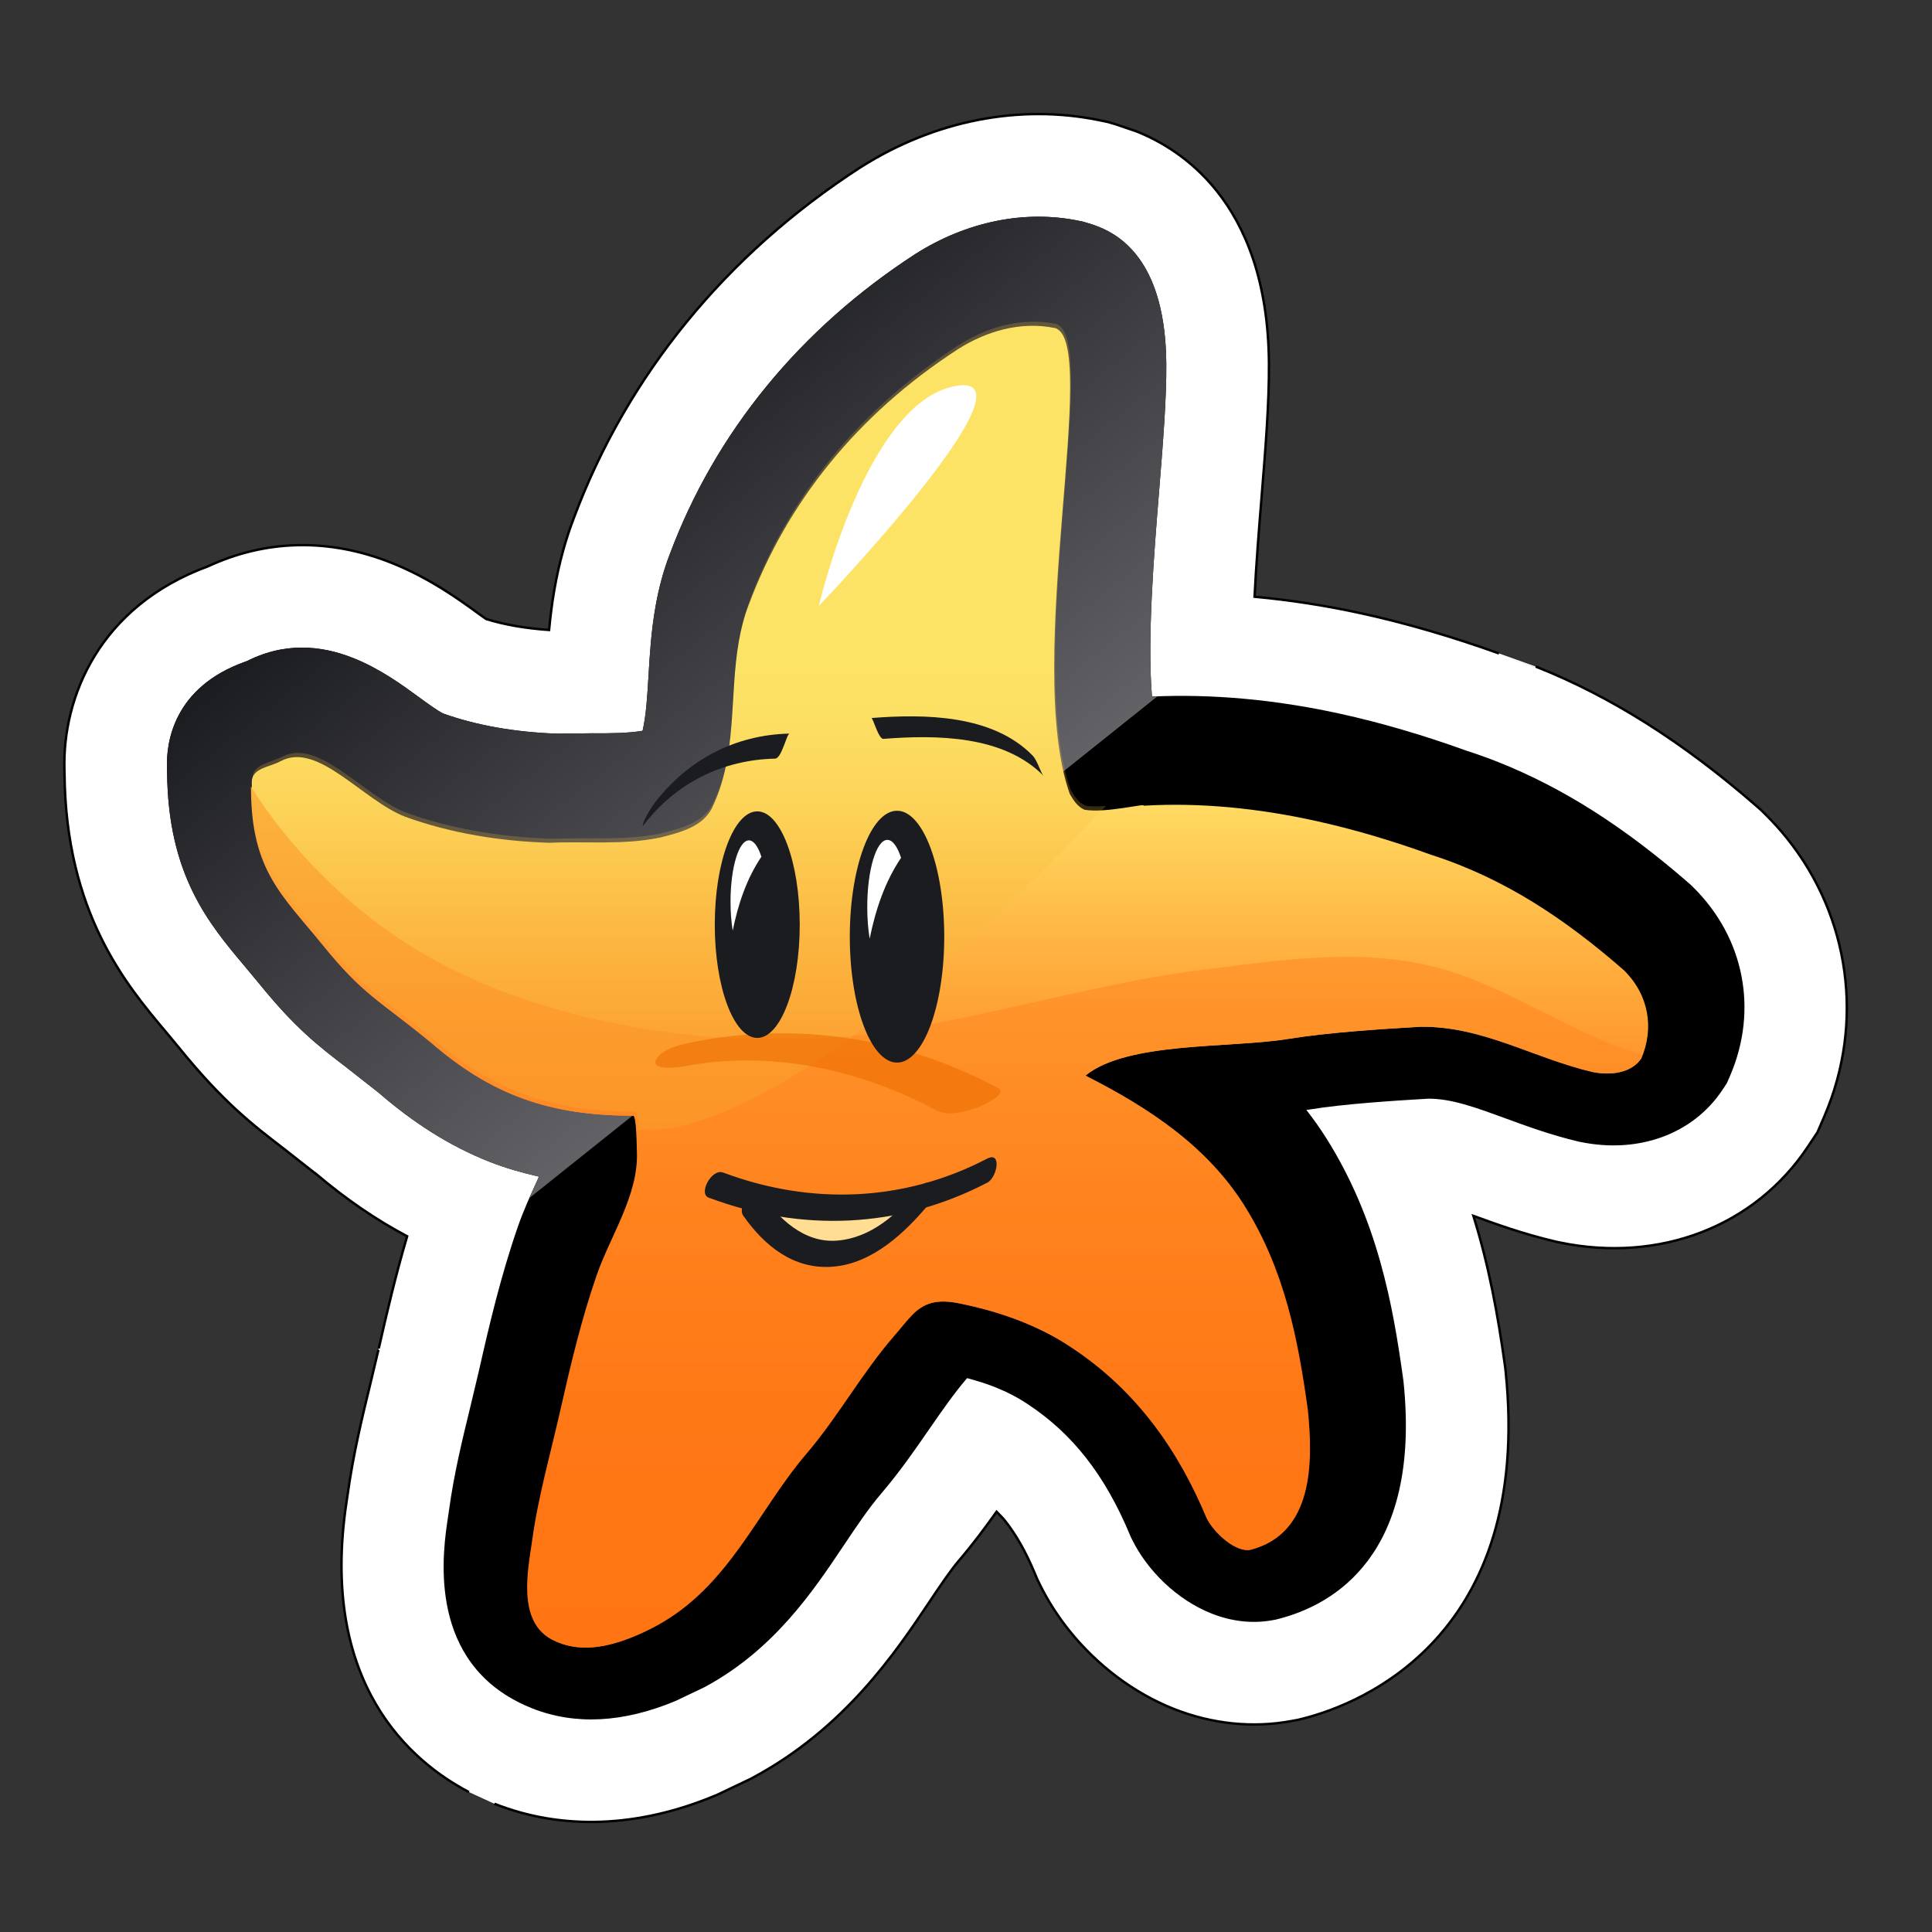 <?xml version="1.0" encoding="utf-8"?>
<!-- Generator: Adobe Illustrator 14.0.0, SVG Export Plug-In . SVG Version: 6.00 Build 43363)  -->
<!DOCTYPE svg PUBLIC "-//W3C//DTD SVG 1.1//EN" "http://www.w3.org/Graphics/SVG/1.1/DTD/svg11.dtd">
<svg version="1.1" xmlns="http://www.w3.org/2000/svg" xmlns:xlink="http://www.w3.org/1999/xlink" x="0px" y="0px" width="400px"
	 height="400px" viewBox="0 0 400 400" enable-background="new 0 0 400 400" xml:space="preserve">
<rect x="0" y="0" width="400" height="400" fill="#333333" stroke="none"/>
<g id="Layer_1" display="none">
	<path display="inline" fill="none" stroke="#000000" stroke-width="0.5" d="M175.847,37.986c-35.493,0-82.978,13.498-109.802,51.38
		h0.001c-3.374,4.765-6.345,9.841-8.829,15.09c-6.613,13.979-8.299,26.958-8.299,38.969c0,6.523,0.497,12.761,0.971,18.72
		c0,0,0.668,9.462,0.694,9.83c0.258,4.899,0.389,9.685,0.389,14.342c0,11.26-0.754,21.781-2.255,31.416
		c-0.751,4.832-1.707,9.531-2.839,13.969c-2.632,10.322-7.172,19.334-13.868,27.555c-0.756,0.818-3.281,2.98-4.654,4.154
		c-8.023,6.863-19.014,16.266-21.766,30.898c-0.603,3.209-0.869,6.191-0.869,8.961c0,13.352,6.185,21.629,10.375,25.703
		c6.332,6.154,17.849,12.629,36.77,8.514c18.658-4.055,38.292-16.781,42.528-19.965c6.987-5.256,13.072-11.148,18.836-17.078
		c2.588,9.879,6.555,20.066,12.912,30.082c5.677,8.947,20.524,24.27,40.157,24.926c12.177,0.408,23.353-5.076,30.662-15.047
		c4.692-6.4,7.073-14.34,7.073-23.604c0-7.865-1.697-15.66-3.309-22.33c6.193,2.732,11.863,5.627,13.941,7.186
		c1.021,1.152,3.1,3.658,4.859,5.783c4.487,5.424,10.58,12.789,17.036,19.701c9.945,10.65,30.637,32.809,54.936,24.656
		c7.832-2.627,21.322-10.422,23.682-33.102c0-0.002,0.18-3.494,0.18-3.494c0-6.449-1.679-13.057-4.906-21.754
		c13.563,13.896,34.859,33.793,61.066,26.008c10.22-3.035,18.238-9.896,22.578-19.326c8.65-18.791-0.74-39.863-6.953-53.809
		l-1.943-4.453l0.107,0.254c-6.136-14.859-19.111-24.176-28.339-29.893c-5.414-3.352-10.896-6.242-15.733-8.793
		c-0.013-0.006-8.092-4.397-8.092-4.397c-11.539-6.798-24.416-14.823-31.225-24.074c-3.996-5.428-5.43-10.529-4.791-17.053
		c0.271-2.757,0.841-5.198,1.563-8.289l0.248-1.074c2.395-10.328,4.387-22.724-2.331-39.26c0,0,0.039,0.196,0.042,0.213
		c-0.528-1.315-1.344-3.126-2.622-5.969l-0.103-0.226l-0.109-0.223c-5.967-12.052-14.589-23.025-25.626-32.616
		c-22.649-19.681-53.431-31.18-86.673-32.379l-0.253-0.007l-5.295-0.095H175.847z"/>
	<path display="inline" d="M77.155,97.233L77.155,97.233c-2.919,4.123-5.487,8.513-7.633,13.045
		c-8.652,18.286-7.336,34.807-6.063,50.785l0.718,10.144c0.936,17.701,0.26,34.059-2.007,48.621
		c-0.819,5.26-1.863,10.389-3.1,15.236c-3.142,12.314-8.562,23.068-16.568,32.875c-1.167,1.428-3.892,3.758-6.297,5.818
		C29,279.92,20.835,286.902,18.969,296.824c-2.224,11.828,1.827,18.703,5.617,22.387c5.731,5.572,13.937,7.246,24.388,4.975
		c14.928-3.244,32.519-13.996,37.238-17.545c8.302-6.242,15.551-13.855,22.564-21.217c4.549-4.775,8.99-9.402,13.506-13.484
		c1.606,17.301,4.853,34.748,15.354,51.291c4.596,7.244,16.145,18.182,29.12,18.615c7.723,0.26,14.551-3.109,19.226-9.488
		c3.292-4.49,4.439-9.891,4.439-15.557c0-7.295-1.902-15.029-3.573-21.828c-0.587-2.385-1.317-5.357-1.431-6.4
		c-0.334-3.045-0.459-5.541-0.459-7.58c0-2.992,0.271-4.977,0.547-6.232c9.99,1.781,34.306,12.732,38.684,17.121
		c1.114,1.186,3.421,3.975,5.864,6.924c4.338,5.246,10.282,12.43,16.46,19.045c12.808,13.717,26.598,25.758,40.655,21.043
		c5.778-1.939,12.98-7.264,14.474-21.605c0.069-0.68,0.104-1.371,0.104-2.086c0-7.879-4.251-18.254-11.883-36.156
		c-2.507-5.885-6.255-14.686-8.952-22.094c9.335,4.158,20.76,10.301,25.674,13.824c2.843,2.041,7.044,6.385,11.108,10.586
		c12.644,13.076,29.96,30.982,49.951,25.045c6.408-1.904,11.411-6.156,14.09-11.971c6.072-13.193-1.502-30.18-7.029-42.588
		l-1.979-4.531c-4.633-11.221-15.302-18.793-22.922-23.514c-5.018-3.105-10.281-5.881-14.928-8.33
		c-3.198-1.686-6.22-3.279-8.643-4.707c-12.7-7.48-26.945-16.412-35.276-27.732c-6-8.15-8.344-16.554-7.375-26.448
		c0.358-3.655,1.086-6.769,1.854-10.065l0.245-1.054c2.094-9.025,3.54-18.195-1.684-31.054c0-0.002-2.382-5.289-2.382-5.289
		c-5.162-10.429-12.684-19.978-22.354-28.38c-20.307-17.646-48.092-27.964-78.235-29.051c-0.002,0-5.181-0.092-5.181-0.092
		C143.757,51.6,100.979,63.587,77.155,97.233z"/>
	<linearGradient id="SVGID_1_" gradientUnits="userSpaceOnUse" x1="181.131" y1="192.479" x2="181.131" y2="51.6">
		<stop  offset="0" style="stop-color:#6A696E"/>
		<stop  offset="1" style="stop-color:#1B1C20"/>
	</linearGradient>
	<path display="inline" fill="url(#SVGID_1_)" d="M64.177,171.207c0.387,7.337,0.482,14.428,0.318,21.272h235.233
		c-3.311-2.957-6.304-6.093-8.771-9.445c-6-8.15-8.344-16.554-7.375-26.448c0.358-3.655,1.086-6.769,1.854-10.065l0.245-1.054
		c2.094-9.025,3.54-18.195-1.684-31.054c0-0.002-2.382-5.289-2.382-5.289c-5.162-10.429-12.684-19.978-22.354-28.38
		c-20.307-17.646-48.092-27.964-78.235-29.051c-0.002,0-5.181-0.092-5.181-0.092c-32.089,0-74.868,11.987-98.691,45.633
		c-2.919,4.123-5.487,8.513-7.633,13.045c-8.652,18.286-7.336,34.807-6.063,50.785L64.177,171.207z"/>
	<radialGradient id="SVGID_2_" cx="200.359" cy="196.73" r="151.546" gradientUnits="userSpaceOnUse">
		<stop  offset="0.449" style="stop-color:#FFA100"/>
		<stop  offset="0.783" style="stop-color:#FF7A00"/>
		<stop  offset="1" style="stop-color:#FF6600"/>
	</radialGradient>
	<path display="inline" fill="url(#SVGID_2_)" d="M133.374,247.832c1.728,23.496,1.728,47.266,14.954,68.104
		c4.43,6.982,18.54,18.379,25.873,8.375c5.184-7.074-2.213-27.155-3.12-34.254c-6.96-54.471,51.674-14.31,62.193-7.529
		c4.52,2.913,12.723,15.684,22.387,26.031c14.115,15.119,29.568,27.199,31.639,7.32c1.334-12.82-36.213-76.135-20.111-76.871
		c10.111-0.463,38.955,15.273,46.529,20.705c12.922,9.271,32.071,38.748,49.249,33.645c14.723-4.375,0.916-29.848-3.627-40.848
		c-2.766-6.695-9.688-12.291-17.508-17.135c-7.995-4.953-16.931-9.119-23.312-12.881c-14.094-8.305-29.496-18.031-39.328-31.391
		c-7.168-9.736-11.375-21.399-9.961-35.844c0.49-5.001,1.508-9.074,2.387-12.865c1.664-7.181,2.83-13.347-1.035-22.86
		c-0.602-1.482-1.26-2.939-1.967-4.369c-4.582-9.258-11.297-17.381-19.084-24.147c-19.117-16.61-44.684-24.815-69.797-25.721
		c-1.565-0.057-3.13-0.085-4.69-0.085c-32.257,0-68.396,12.792-87.582,39.888c-2.433,3.435-4.592,7.102-6.438,11.001
		c-8.708,18.403-5.082,34.962-4.056,54.388c0.896,16.966,0.492,34.46-2.151,51.433c-0.867,5.572-1.977,11.088-3.36,16.51
		c-3.635,14.244-9.868,26.67-19.215,38.119c-5.476,6.707-19.182,14.732-20.697,22.791c-2.176,11.568,4.665,13.514,13.735,11.541
		c11.978-2.604,27.844-12.033,31.947-15.119C96.379,281.357,111.005,256.951,133.374,247.832z"/>
	<path display="inline" opacity="0.23" fill="#FFFFFF" d="M77.574,170.49c0.389,7.369,0.5,14.521,0.357,21.445l2.269-0.657
		c0,0,183.696,72.038,206.509,7.204c0.207-0.595-14.504-19.795-13.953-20.088c-2.768-7.227-3.727-14.886-2.918-23.135
		c0.445-4.549,1.309-8.252,2.145-11.833l0.24-1.032c1.758-7.572,2.711-13.645-1.033-22.86l-1.969-4.37
		c-4.359-8.808-10.779-16.932-19.082-24.146c-17.967-15.61-42.756-24.747-69.799-25.722l-4.69-0.084
		c-28.686,0-66.758,10.479-87.582,39.888c-2.464,3.48-4.63,7.181-6.438,11.002c-7.098,15.001-5.981,29.029-4.798,43.88
		L77.574,170.49z"/>
	<g display="inline">
		<path fill="#FFFFFF" d="M164.648,194.771c8.015,6.204,14.344,5.221,19.601,2.377"/>
		<g>
			<path d="M163.898,196.07c6.42,4.735,13.171,6.039,20.372,2.315c1.016-0.525,1.543-3.293-0.042-2.474
				c-6.717,3.473-12.922,1.917-18.83-2.439C164.438,192.765,162.882,195.321,163.898,196.07L163.898,196.07z"/>
		</g>
	</g>
	<g display="inline">
		<g>
			<path d="M150.74,189.153c14.124,6.051,29.313,7.868,44.136,3.299c1.773-0.546,3.244-5.235,0.848-4.496
				c-14.297,4.407-28.854,2.706-42.483-3.133C151.304,183.994,148.918,188.373,150.74,189.153L150.74,189.153z"/>
		</g>
	</g>
	<g display="inline">
		<g>
			<path d="M113.511,116.725c10.412-10.505,28.84-28.264,45.441-21.912c0.579,0.222,2.605-4.273,2.492-4.316
				c-16.644-6.368-35.272,11.533-45.646,22C114.772,113.533,114.131,116.1,113.511,116.725L113.511,116.725z"/>
		</g>
	</g>
	<g display="inline">
		<path fill="none" d="M215.024,116.839c-6.585-7.204-14.633-10.805-21.949-10.805"/>
		<path d="M215.772,118.277c-4.691-4.972-11.778-9.464-20.593-9.652c-1.94-0.041-3.344-5.164-4.207-5.182
			c10.473,0.223,17.883,6.212,23.307,11.959c1.047,1.114,2.089,2.338,2.747,3.6C217.595,120.094,215.914,118.43,215.772,118.277
			L215.772,118.277z"/>
	</g>
	
		<ellipse transform="matrix(0.945 0.326 -0.326 0.945 51.214 -39.266)" display="inline" cx="142.726" cy="133.122" rx="7.943" ry="17.169"/>
	<path display="inline" fill="#FFFFFF" d="M142.335,128.864c1.62-2.308,2.874-4.906,4.188-7.467c-0.243-0.242-0.51-0.43-0.816-0.509
		c-1.519-0.389-3.197,1.569-3.749,4.375c-0.29,1.471-0.205,2.875,0.154,3.941C142.186,129.092,142.259,128.976,142.335,128.864z"/>
	<path display="inline" d="M210.714,131.27c2.268,8.72,0.951,16.636-2.938,17.674c-3.887,1.04-8.877-5.188-11.146-13.91
		c-2.266-8.72-0.951-16.638,2.934-17.675C203.455,116.32,208.446,122.547,210.714,131.27z"/>
	<path display="inline" fill="#FFFFFF" d="M200.376,121.396c0,0.002,0.002,0.004,0.002,0.007c0.062,0.136,0.134,0.264,0.192,0.404
		c1.906,0.877,3.32,2.505,4.063,4.454c0.089,0.015,0.18,0.018,0.269,0.038c0.281-0.049,0.565-0.068,0.851-0.072
		c-0.027-0.964-0.277-2.035-0.764-3.055c-1.137-2.386-3.117-3.579-4.42-2.659c-0.127,0.089-0.234,0.209-0.341,0.331
		c0.019,0.081,0.03,0.164,0.05,0.244C200.307,121.18,200.334,121.26,200.376,121.396z"/>
	<path display="inline" opacity="0.78" fill="#FFFFFF" d="M211.285,86.395c2.589-4.508,13.54-1.478,17.373,0.433
		c4.407,2.198,29.863,17.796,19.262,24.601c-3.518,2.258-10.619-2.513-13.758-4.023c-5.996-2.885-22.924-10.715-23.415-18.25
		C210.673,88.021,210.874,87.112,211.285,86.395z"/>
</g>
<g id="Layer_2" display="none">
	<path display="inline" fill="none" stroke="#231F20" stroke-width="0.5" d="M67.09,92.138c-3.336,4.71-6.273,9.73-8.731,14.922
		c-6.542,13.827-8.208,26.663-8.208,38.544c0,6.451,0.492,12.62,0.961,18.514c0,0,0.66,9.355,0.686,9.721
		c0.256,4.845,0.384,9.578,0.384,14.185c0,11.137-0.745,21.543-2.229,31.07c-0.744,4.781-1.689,9.429-2.808,13.814
		c-2.604,10.209-7.094,19.124-13.716,27.253c-0.749,0.809-3.246,2.947-4.604,4.111c-7.936,6.786-18.804,16.083-21.525,30.556
		c-0.597,3.175-0.86,6.125-0.86,8.861c0,13.206,6.116,21.393,10.263,25.423c6.26,6.087,17.653,12.489,36.365,8.422
		c18.462-4.015,37.875-16.599,42.063-19.751c6.909-5.194,12.927-11.02,18.627-16.886c2.561,9.771,6.483,19.846,12.77,29.751
		c5.615,8.851,20.301,24.002,39.718,24.65c12.041,0.406,23.094-5.019,30.323-14.88c4.642-6.331,6.994-14.187,6.994-23.345
		c0-7.78-1.678-15.49-3.271-22.086c6.124,2.704,11.731,5.565,13.786,7.106c1.008,1.139,3.053,3.602,4.783,5.693
		c4.459,5.39,10.482,12.67,16.871,19.512c9.836,10.533,30.303,32.45,54.334,24.388c3.268-1.096,6.268-2.703,8.975-4.712
		c0.043,0.015,0.221,0.071,0.221,0.071c0.002,0,1.041,0.295,1.041,0.295c2.143,0.589,4.301,1.027,6.461,1.464
		c2.891,1.422,6.02,2.34,9.201,2.657c17.162,1.709,29.586-2.122,37-11.331c3.744-3.859,6.271-8.584,7.213-13.848
		c0,0,0.531-2.969,0.918-5.136c2.729-0.24,5.441-0.655,8.113-1.449c10.107-3.001,18.037-9.789,22.332-19.115
		c2.469-5.366,3.453-10.921,3.453-16.44c0-13.593-5.961-26.968-10.332-36.778l-1.924-4.402c0.039,0.083,0.072,0.167,0.107,0.252
		c-1.469-3.557-3.498-6.993-5.951-10.306c1.941-10.836,17.297-96.618,17.297-96.618c0.271-1.516,0.406-3.056,0.406-4.601
		c0-2.254-0.383-4.502-0.951-6.718c-0.133-1.2-3.352-30.442-3.66-33.229c0.115-1.164,0.242-2.439,0.242-2.439l0.006-0.391
		c0.021-1.068,0.043-2.254,0.043-3.532c0-6.097-0.535-14.288-4.141-21.758c-3.02-8.677-10.223-15.281-19.25-17.386
		c-8.16-1.901-16.559,0.203-23.004,5.455c-2.678,1.655-5.016,3.461-7.02,5.551c-5.434,5.664-8.613,12.272-11.416,18.103
		c-0.609,1.267-1.996,4.152-2.539,5.013l0.709-0.918c0.23-0.298-0.051,0.049,0.205-0.229c-2.693,2.94-4.648,6.42-5.803,10.18
		c-1.807,2.83-10.143,15.888-10.143,15.888c0.012-0.016-1.42,2.509-1.42,2.509l-1.871,3.775c-1.137,2.299-1.936,4.723-2.385,7.22
		c-0.262,1.467-0.393,2.984-0.393,4.535c0,0.262,0.037,0.533,0.045,0.797c-0.092,0.518-1.586,8.852-2.328,13.003
		c0.061-1.054,0.131-2.102,0.131-3.2c0-6.477-1.15-13.746-4.535-22.076c0.057,0.135,0.074,0.281,0.127,0.417
		c-0.521-1.315-1.346-3.151-2.68-6.111c-0.066-0.148-0.137-0.297-0.209-0.443c-5.9-11.919-14.428-22.773-25.344-32.258
		c-22.402-19.465-52.846-30.838-85.721-32.023c-0.082-0.003-0.17-0.005-0.251-0.007l-5.118-0.092
		c-0.08-0.001-0.161-0.001-0.241-0.001C140.581,41.323,93.619,54.672,67.09,92.138z M389.852,93.115
		c-0.004,0.033-0.006,0.067-0.01,0.1C389.846,93.183,389.848,93.15,389.852,93.115z"/>
	<path display="inline" fill="#231F20" d="M372.357,252.834l-1.957-4.48c-1.844-4.468-4.66-8.34-7.855-11.689l18.395-102.746
		c0.416-2.323,0.16-4.659-0.604-6.825c-0.389-3.531-3-27.246-3.902-35.43c0.035-0.16,0.094-0.311,0.123-0.473
		c0.125-0.696,0.197-1.411,0.207-2.136l0.01-0.421c0.107-5.781,0.197-13.661-3.037-19.786c-1.301-4.685-5.061-8.371-9.906-9.5
		c-4.512-1.051-9.145,0.327-12.377,3.445c-1.719,1.012-3.375,2.205-4.873,3.767c-3.951,4.119-6.52,9.461-9.004,14.627
		c-1.166,2.425-2.926,6.09-3.826,7.119c-1.762,1.923-2.844,4.205-3.268,6.577c-0.002,0.003,0,0.007-0.002,0.009
		c-4.801,7.523-11.252,17.631-11.252,17.631c-0.26,0.407-0.5,0.828-0.715,1.26l-1.867,3.763c-0.576,1.165-0.969,2.38-1.189,3.61
		c-0.232,1.287-0.232,2.582-0.086,3.861c-0.461,2.554-6.32,35.287-13,72.603c-4.939-3.917-9.402-8.173-12.84-12.844
		c-5.934-8.06-8.252-16.371-7.295-26.157c0.354-3.615,1.074-6.694,1.834-9.954l0.244-1.042c2.068-8.927,3.498-17.996-1.666-30.713
		c0-0.002-2.355-5.231-2.355-5.231c-5.105-10.314-12.545-19.759-22.109-28.068C238.1,66.158,210.619,55.953,180.81,54.878
		c-0.002,0-5.125-0.091-5.125-0.091c-31.737,0-74.046,11.855-97.607,45.131c-2.888,4.078-5.427,8.419-7.549,12.902
		c-8.557,18.085-7.255,34.424-5.996,50.227l0.708,10.032c0.926,17.506,0.258,33.685-1.985,48.085
		c-0.811,5.204-1.842,10.275-3.066,15.072c-3.107,12.179-8.467,22.813-16.386,32.511c-1.154,1.413-3.849,3.719-6.228,5.754
		c-7.125,6.096-15.2,13.002-17.045,22.814c-2.2,11.698,1.807,18.498,5.556,22.142c5.668,5.511,13.783,7.167,24.121,4.92
		c14.764-3.211,32.161-13.842,36.829-17.353c8.211-6.174,15.381-13.703,22.316-20.982c4.5-4.724,8.891-9.3,13.357-13.338
		c1.589,17.111,4.8,34.366,15.186,50.729c4.545,7.163,15.967,17.98,28.799,18.409c7.639,0.258,14.391-3.074,19.015-9.384
		c3.256-4.44,4.39-9.781,4.39-15.385c0-7.216-1.881-14.863-3.533-21.587c-0.581-2.361-1.303-5.3-1.416-6.332
		c-0.33-3.011-0.454-5.48-0.454-7.495c0-2.96,0.268-4.922,0.542-6.165c9.881,1.76,33.927,12.594,38.257,16.933
		c1.104,1.173,3.385,3.931,5.801,6.849c4.291,5.188,10.168,12.291,16.279,18.834c12.668,13.567,26.307,25.477,40.211,20.813
		c3.236-1.089,6.924-3.252,9.781-7.501c0.096,0.042,1.035,0.448,1.035,0.448c0.01,0.005,1.203,0.489,1.203,0.489l0.902,0.345
		c0.02,0.007,0.785,0.281,0.785,0.281c0.094,0.034,0.908,0.315,0.908,0.315c0.016,0.005,0.943,0.309,0.943,0.309
		c-0.018-0.008,0.805,0.247,0.805,0.247c0.008,0.003,0.951,0.283,0.951,0.283c0.008,0.002,0.848,0.239,0.848,0.239
		c2.348,0.646,4.779,1.197,7.229,1.636c0,0,0.273,0.037,0.301,0.041c1.746,1.098,3.732,1.802,5.826,2.012
		c14.557,1.446,21.875-2.003,25.43-6.641c2.105-1.925,3.65-4.493,4.193-7.517l3.039-16.977c4.918,1.299,10.066,1.445,15.41-0.143
		c6.338-1.882,11.287-6.087,13.936-11.839C385.316,281.905,377.826,265.105,372.357,252.834z M370.648,64.686
		c-0.729-0.712-1.486-1.407-2.398-1.997C369.139,63.263,369.932,63.94,370.648,64.686z M351.621,95.28
		c-0.445-0.673-0.811-1.384-1.061-2.122C350.822,93.927,351.24,94.591,351.621,95.28z M290.627,263.212
		c-0.963,5.381-1.877,10.49-2.725,15.235c-2.457-5.768-5.828-13.76-8.307-20.563C283.129,259.457,286.965,261.319,290.627,263.212z"
		/>
	<path display="inline" fill="#231F20" d="M351.453,62.793c-1.719,1.012-3.375,2.205-4.873,3.767
		c-3.951,4.119-6.52,9.461-9.004,14.627c-1.166,2.425-2.926,6.09-3.826,7.119c-1.762,1.923-2.844,4.205-3.268,6.577
		c-0.002,0.003,0,0.007-0.002,0.009c-4.801,7.523-11.252,17.631-11.252,17.631c-0.26,0.407-0.5,0.828-0.715,1.26l-1.867,3.763
		c-0.576,1.165-0.969,2.38-1.189,3.61c-0.232,1.287-0.232,2.582-0.086,3.861c-1.1,6.131-33.314,186.075-33.314,186.075
		c-0.611,3.402,0.16,6.714,1.85,9.437c0.229,0.602,0.443,1.169,0.443,1.169c0.008,0.021,0.617,1.137,0.617,1.137
		c0.029,0.051,1.18,1.719,1.18,1.719l0.65,0.793c-0.004-0.005,1.012,1.032,1.209,1.235c0.209,0.195,0.496,0.467,0.496,0.467
		c0.033,0.025,1.635,1.299,1.639,1.301l0.619,0.428c-0.074-0.052,0.973,0.631,0.98,0.635c0.002,0,0.641,0.378,0.641,0.378
		c0.012,0.007,0.893,0.498,0.893,0.498c0.016,0.013,0.721,0.382,0.721,0.382c-0.014-0.008,0.859,0.417,0.859,0.417
		c0.041,0.021,0.699,0.329,0.699,0.329c0.045,0.019,1.049,0.455,1.049,0.455c0.01,0.005,1.203,0.489,1.203,0.489l0.902,0.345
		c0.02,0.007,0.785,0.281,0.785,0.281c0.094,0.034,0.908,0.315,0.908,0.315c0.016,0.005,0.943,0.309,0.943,0.309
		c-0.018-0.008,0.805,0.247,0.805,0.247c0.008,0.003,0.951,0.283,0.951,0.283c0.008,0.002,0.848,0.239,0.848,0.239
		c2.348,0.646,4.779,1.197,7.229,1.636c0,0,0.273,0.037,0.301,0.041c1.746,1.098,3.732,1.802,5.826,2.012
		c14.557,1.446,21.875-2.003,25.43-6.641c2.105-1.925,3.65-4.493,4.193-7.517l34.014-189.993c0.416-2.323,0.16-4.659-0.604-6.825
		c-0.389-3.531-3-27.246-3.902-35.43c0.035-0.16,0.094-0.311,0.123-0.473c0.125-0.696,0.197-1.411,0.207-2.136l0.01-0.421
		c0.107-5.781,0.197-13.661-3.037-19.786c-1.301-4.685-5.061-8.371-9.906-9.5C359.318,58.297,354.686,59.675,351.453,62.793z
		 M368.25,62.689c0.889,0.573,1.682,1.251,2.398,1.997C369.92,63.974,369.162,63.279,368.25,62.689z M350.561,93.158
		c0.262,0.769,0.68,1.433,1.061,2.122C351.176,94.607,350.811,93.896,350.561,93.158z M287.771,326.362"/>
	<path display="inline" fill="none" d="M360.836,132.155l6.369-1.297l-4.793-43.517c0.373,0.364,0.678,0.847,0.893,1.477
		c0.066-3.892,0.338-13.075-2.363-14.821l-0.168-1.537l-0.801,1.25c-0.309-0.002-0.646,0.062-1.018,0.221
		c-0.938,0.402-1.82,1.075-2.652,1.945c-4.838,5.043-8.166,16.777-12.715,21.622c1.023-1.092,2.125-2.18,3.264-3.226l-16.273,25.496
		l-1.869,3.762l1.529,1.266c-0.348-0.195-0.713-0.377-1.047-0.576l-33.883,189.244l1.764,0.315c-0.441,0.309-0.73,0.661-0.803,1.063
		c-0.027,0.148-0.02,0.301,0.008,0.456c0.006,0.05,0.027,0.101,0.041,0.151c0.029,0.107,0.068,0.214,0.121,0.324
		c0.027,0.059,0.063,0.116,0.096,0.177c0.064,0.104,0.139,0.211,0.221,0.315c0.047,0.061,0.092,0.121,0.143,0.179
		c0.105,0.12,0.227,0.241,0.357,0.361c0.051,0.044,0.09,0.091,0.145,0.137c0.184,0.163,0.391,0.327,0.617,0.49
		c0.078,0.056,0.168,0.11,0.252,0.169c0.158,0.109,0.326,0.22,0.504,0.332c0.117,0.069,0.242,0.143,0.365,0.212
		c0.164,0.099,0.334,0.193,0.512,0.289c0.139,0.074,0.281,0.147,0.43,0.225c0.182,0.093,0.373,0.183,0.568,0.275
		c0.154,0.075,0.309,0.148,0.471,0.223c0.232,0.105,0.477,0.209,0.723,0.313c0.277,0.118,0.564,0.232,0.857,0.348
		c0.225,0.088,0.447,0.174,0.682,0.263c0.219,0.078,0.445,0.16,0.67,0.238c0.209,0.075,0.418,0.146,0.631,0.218
		c0.242,0.082,0.482,0.16,0.73,0.239c0.215,0.067,0.434,0.135,0.654,0.202c0.258,0.079,0.51,0.155,0.773,0.229
		c0.225,0.067,0.459,0.13,0.689,0.193c1.869,0.515,3.887,0.98,6.018,1.361c1.832,0.327,3.609,0.573,5.299,0.74l-0.209,1.169
		c7.541,0.751,13.279-0.063,13.656-2.172c0.035-0.201,0.018-0.408-0.047-0.616c0.125-0.174,0.223-0.355,0.256-0.553l1.17,0.21
		l0.209-1.169l33.672-188.077l0.135-0.746C365.514,131.891,363.221,132.096,360.836,132.155z"/>
	
		<linearGradient id="SVGID_3_" gradientUnits="userSpaceOnUse" x1="253.684" y1="-8.782" x2="292.871" y2="-8.782" gradientTransform="matrix(0.984 0.176 -0.176 0.984 81.56 64.573)">
		<stop  offset="0" style="stop-color:#9E7A4F"/>
		<stop  offset="0.104" style="stop-color:#B49066"/>
		<stop  offset="0.269" style="stop-color:#D2AD85"/>
		<stop  offset="0.408" style="stop-color:#E4BF98"/>
		<stop  offset="0.506" style="stop-color:#EAC59F"/>
		<stop  offset="0.637" style="stop-color:#E6C19C"/>
		<stop  offset="0.77" style="stop-color:#DCB593"/>
		<stop  offset="0.903" style="stop-color:#CAA183"/>
		<stop  offset="1" style="stop-color:#B98D74"/>
	</linearGradient>
	<polyline display="inline" fill="url(#SVGID_3_)" points="328.709,123.529 330.578,119.767 360.773,72.46 367.205,130.858 
		343.42,135.701 328.709,123.529 	"/>
	<path display="inline" fill="#7C96A6" d="M367.688,131.547c-5.752,0.912-12.357,0.858-19.236-0.374
		c-7.379-1.321-13.996-3.802-19.26-6.954l-33.883,189.244l1.764,0.315c-0.441,0.309-0.73,0.661-0.803,1.063
		c-0.465,2.584,7.273,6.13,17.277,7.92c10.008,1.793,18.494,1.15,18.955-1.432c0.072-0.403-0.076-0.834-0.385-1.274l1.764,0.315
		L367.688,131.547z"/>
	<path display="inline" opacity="0.32" fill="#FFFFFF" d="M352.967,132.903c5.227,0.446,10.182,0.215,14.586-0.61l-33.881,189.246
		l-1.764-0.315c0.307,0.44,0.457,0.869,0.385,1.274c-0.377,2.109-6.115,2.923-13.656,2.172L352.967,132.903z"/>
	<path display="inline" opacity="0.32" d="M342.656,129.852c-5.053-1.395-9.625-3.332-13.465-5.632l-33.883,189.244l1.764,0.315
		c-0.441,0.309-0.73,0.661-0.803,1.063c-0.377,2.11,4.719,4.863,12.055,6.776L342.656,129.852z"/>
	<path display="inline" fill="#0068B3" d="M356.469,75.223c0.877-0.993,1.787-1.78,2.729-2.283
		c4.816-2.577,3.445,10.488,2.984,15.449c-1.537-6.434-12.361,2.294-19.785,10.833C347.191,93.704,351.377,80.974,356.469,75.223z"
		/>
	<path display="inline" d="M78.078,99.918L78.078,99.918c-2.888,4.078-5.427,8.419-7.549,12.902
		c-8.557,18.085-7.255,34.424-5.996,50.227l0.708,10.032c0.926,17.506,0.258,33.685-1.985,48.085
		c-0.811,5.204-1.842,10.275-3.066,15.072c-3.107,12.179-8.467,22.813-16.386,32.511c-1.154,1.413-3.849,3.719-6.228,5.754
		c-7.125,6.096-15.2,13.002-17.045,22.814c-2.2,11.698,1.807,18.498,5.556,22.142c5.668,5.511,13.783,7.167,24.121,4.92
		c14.764-3.211,32.161-13.842,36.829-17.353c8.211-6.174,15.381-13.703,22.316-20.982c4.5-4.724,8.891-9.3,13.357-13.338
		c1.589,17.111,4.8,34.366,15.186,50.729c4.545,7.163,15.967,17.98,28.799,18.409c7.639,0.258,14.391-3.074,19.015-9.384
		c3.256-4.44,4.39-9.781,4.39-15.385c0-7.216-1.881-14.863-3.533-21.587c-0.581-2.361-1.303-5.3-1.416-6.332
		c-0.33-3.011-0.454-5.48-0.454-7.495c0-2.96,0.268-4.922,0.542-6.165c9.881,1.76,33.927,12.594,38.257,16.933
		c1.104,1.173,3.385,3.931,5.801,6.849c4.291,5.188,10.168,12.291,16.279,18.834c12.668,13.567,26.307,25.477,40.211,20.813
		c5.715-1.919,12.836-7.184,14.311-21.369c0.07-0.671,0.105-1.355,0.105-2.062c0-7.794-4.205-18.054-11.752-35.761
		c-2.479-5.818-6.186-14.523-8.854-21.849c9.23,4.111,20.531,10.186,25.393,13.671c2.811,2.018,6.967,6.315,10.986,10.469
		c12.504,12.932,29.629,30.642,49.4,24.769c6.338-1.882,11.287-6.087,13.936-11.839c6.006-13.048-1.484-29.848-6.953-42.119
		l-1.957-4.48c-4.58-11.098-15.133-18.586-22.67-23.257c-4.961-3.071-10.168-5.815-14.762-8.237
		c-3.166-1.668-6.152-3.243-8.549-4.654c-12.561-7.4-26.65-16.232-34.889-27.429c-5.934-8.06-8.252-16.371-7.295-26.157
		c0.354-3.615,1.074-6.694,1.834-9.954l0.244-1.042c2.068-8.927,3.498-17.996-1.666-30.713c0-0.002-2.355-5.231-2.355-5.231
		c-5.105-10.314-12.545-19.759-22.109-28.068C238.1,66.158,210.619,55.953,180.81,54.878c-0.002,0-5.125-0.091-5.125-0.091
		C143.948,54.787,101.639,66.643,78.078,99.918z"/>
	<linearGradient id="SVGID_4_" gradientUnits="userSpaceOnUse" x1="180.911" y1="194.118" x2="180.911" y2="54.787">
		<stop  offset="0" style="stop-color:#6A696E"/>
		<stop  offset="1" style="stop-color:#1B1C20"/>
	</linearGradient>
	<path display="inline" fill="url(#SVGID_4_)" d="M65.241,173.08c0.384,7.257,0.477,14.27,0.315,21.039h232.647
		c-3.271-2.925-6.232-6.026-8.672-9.342c-5.934-8.06-8.252-16.371-7.295-26.157c0.354-3.615,1.074-6.694,1.834-9.954l0.244-1.042
		c2.068-8.927,3.498-17.996-1.666-30.713c0-0.002-2.355-5.231-2.355-5.231c-5.105-10.314-12.545-19.759-22.109-28.068
		C238.1,66.158,210.619,55.953,180.81,54.878c-0.002,0-5.125-0.091-5.125-0.091c-31.737,0-74.046,11.855-97.607,45.131
		c-2.888,4.078-5.427,8.419-7.549,12.902c-8.557,18.085-7.255,34.424-5.996,50.227L65.241,173.08z"/>
	<radialGradient id="SVGID_5_" cx="200.375" cy="200.532" r="151.546" gradientUnits="userSpaceOnUse">
		<stop  offset="0.449" style="stop-color:#FF6B00"/>
		<stop  offset="0.607" style="stop-color:#F34900"/>
		<stop  offset="0.871" style="stop-color:#E21400"/>
		<stop  offset="1" style="stop-color:#DB0000"/>
	</radialGradient>
	<path display="inline" fill="url(#SVGID_5_)" d="M133.39,251.635c1.728,23.496,1.728,47.266,14.954,68.104
		c4.43,6.982,18.54,18.379,25.873,8.375c5.184-7.074-2.213-27.154-3.12-34.254c-6.96-54.471,51.675-14.309,62.192-7.529
		c4.52,2.914,12.723,15.684,22.387,26.031c14.115,15.119,29.568,27.199,31.639,7.32c1.334-12.82-36.213-76.135-20.111-76.871
		c10.111-0.463,38.955,15.273,46.529,20.705c12.922,9.271,32.072,38.748,49.25,33.645c14.723-4.375,0.916-29.848-3.627-40.848
		c-2.766-6.695-9.688-12.291-17.508-17.135c-7.996-4.953-16.932-9.119-23.313-12.881c-14.094-8.305-29.496-18.031-39.328-31.39
		c-7.168-9.736-11.375-21.399-9.961-35.844c0.49-5.001,1.508-9.074,2.387-12.865c1.664-7.181,2.83-13.347-1.035-22.86
		c-0.602-1.482-1.26-2.939-1.967-4.369c-4.582-9.258-11.297-17.381-19.084-24.147C230.43,78.211,204.863,70.006,179.75,69.1
		c-1.565-0.057-3.13-0.085-4.69-0.085c-32.257,0-68.396,12.792-87.582,39.888c-2.433,3.435-4.592,7.102-6.438,11.001
		c-8.708,18.403-5.082,34.962-4.056,54.388c0.896,16.966,0.492,34.459-2.151,51.432c-0.867,5.572-1.977,11.088-3.36,16.51
		c-3.635,14.244-9.868,26.67-19.215,38.119c-5.476,6.707-19.182,14.732-20.697,22.791c-2.176,11.568,4.665,13.514,13.735,11.541
		c11.978-2.604,27.844-12.033,31.947-15.119C96.395,285.16,111.021,260.754,133.39,251.635z"/>
	<path display="inline" opacity="0.23" fill="#FFFFFF" d="M77.499,172.371c0.385,7.288,0.495,14.361,0.354,21.209l2.244-0.649
		c0,0,181.677,71.247,204.237,7.125c0.207-0.587-14.344-19.578-13.797-19.866c-2.736-7.148-3.688-14.723-2.887-22.881
		c0.441-4.5,1.295-8.161,2.123-11.703l0.236-1.021c1.736-7.489,2.68-13.494-1.023-22.609l-1.945-4.322
		c-4.313-8.711-10.664-16.746-18.873-23.881c-17.771-15.438-42.287-24.475-69.032-25.439l-4.639-0.083
		c-28.371,0-66.024,10.363-86.619,39.45c-2.438,3.442-4.579,7.101-6.367,10.88c-7.021,14.837-5.916,28.71-4.745,43.398
		L77.499,172.371z"/>
	
		<ellipse transform="matrix(0.945 0.326 -0.326 0.945 55.839 -39.774)" display="inline" cx="146.517" cy="146.611" rx="9.269" ry="20.396"/>
	<path display="inline" d="M205.639,140.683c2.873,10.856,1.465,20.648-3.139,21.862c-4.601,1.217-10.659-6.599-13.53-17.458
		c-2.871-10.856-1.465-20.648,3.135-21.861C196.711,122.008,202.768,129.825,205.639,140.683z"/>
	<g display="inline">
		<path fill="#FFFFFF" d="M163.961,188.886c11.051,9.263,19.569,8.066,26.571,4.139"/>
		<g>
			<path d="M163.211,190.185c8.409,6.761,17.537,9.343,27.342,4.077c1.005-0.54,1.527-3.316-0.042-2.474
				c-9.321,5.006-17.932,2.125-25.8-4.201C163.797,186.852,162.222,189.39,163.211,190.185L163.211,190.185z"/>
		</g>
	</g>
	<g display="inline">
		<g>
			<path d="M151.541,185.24c15.586,8.721,32.725,9.944,48.827,1.857c1.708-0.857,2.591-5.458-0.069-4.122
				c-15.291,7.679-31.531,6.175-46.258-2.065C152.238,179.901,149.75,184.238,151.541,185.24L151.541,185.24z"/>
		</g>
	</g>
	<g display="inline">
		<g>
			<path d="M131.901,121.694c3.341-4.98,8.339-9.537,14.633-9.726c1.15-0.034,1.98-4.301,2.492-4.316
				c-7.278,0.218-12.465,6.021-16.241,11.648C132.33,119.979,130.187,124.249,131.901,121.694L131.901,121.694z"/>
		</g>
	</g>
	<g display="inline">
		<path fill="none" d="M208.441,118.122c-4.342-7.125-9.647-10.687-14.472-10.687"/>
		<path d="M208.934,119.543c-3.092-4.917-7.765-9.36-13.577-9.545c-1.279-0.041-2.204-5.107-2.773-5.126
			c6.905,0.221,11.79,6.144,15.366,11.829c0.691,1.102,1.377,2.312,1.811,3.56C210.137,121.341,209.027,119.695,208.934,119.543
			L208.934,119.543z"/>
	</g>
	<path display="inline" fill="#FFFFFF" d="M144.264,141.279c-0.036-0.123,6.153-9.696,6.65-10.487
		c-0.45-1.24-1.478-1.991-2.69-1.469C144.838,130.791,143.389,138.213,144.264,141.279z"/>
	<path display="inline" fill="#FFFFFF" d="M202.066,138.524c0.129-1.825-0.18-4.022-0.997-6.192
		c-1.627-4.324-4.572-6.808-6.575-5.553c-0.644,0.405-1.092,1.177-1.377,2.145c0.111,0.082,0.2,0.188,0.306,0.272
		C196.808,131.539,199.759,134.677,202.066,138.524z"/>
	<path display="inline" opacity="0.78" fill="#FFFFFF" d="M220.832,91.57c0.334-1.476,1.627-2.72,4.277-3.55
		c14.191-4.45,32.873,32.836,11.596,20.773C232.363,106.332,219.545,97.234,220.832,91.57z"/>
</g>
<g id="Layer_3">
	<path fill="#FFFFFF" stroke="#000000" stroke-width="0.5" d="M13.34,159.406l-0.004-0.128l0.021,1.061l-0.002-0.238
		c0.251,28.914,12.78,43.798,21.069,53.644l2.879,3.467l-0.164-0.197c9.057,11.166,15.139,15.847,21.562,20.769
		c0.157,0.124,6.664,5.236,6.664,5.236l0.016-0.022c6.167,5.234,12.426,9.523,18.914,12.962c-2.353,7.966-4.193,15.778-5.878,23.226
		c0.028-0.122-1.736,7.287-1.736,7.287c-1.66,6.798-3.57,14.631-4.742,23.188l0.032-0.231l-0.213,1.442
		c-5.753,37.768,13.398,53.911,25.332,60.159c-0.009-0.005,5.254,2.412,5.254,2.412c13.997,5.544,29.812,4.966,45.728-1.677
		l0.48-0.2l6.891-3.283l0.448-0.243c19.039-10.233,29.552-25.939,36.512-36.34c2.246-3.351,4.365-6.522,6.15-8.608
		c2.992-3.505,5.471-6.863,7.777-10.102c0.566,0.603,1.17,1.157,1.701,1.812c2.365,2.963,4.379,6.558,6.265,11.071l0.463,1.104
		l0.532,1.092c1.639,3.331,3.676,6.503,6.02,9.442c5.759,7.213,13.399,13.013,21.718,16.307c7.896,3.126,16.312,3.995,24.341,2.511
		l1.36-0.251l1.371-0.348c11.188-2.89,47.315-16.607,41.623-71.819l-0.075-0.69l-0.097-0.719
		c-1.389-9.974-3.248-20.326-6.504-30.769c4.651,1.702,10.26,3.728,16.758,5.261l0.386,0.093l0.805,0.17
		c20.604,4.252,40.265-3.314,51.245-19.748l2.045-3.07l1.447-3.361c8.327-19.412,5.227-41.27-7.691-57.443
		c-1.404-1.756-2.921-3.447-4.555-5.056l-0.859-0.851l-0.919-0.809c-15.264-13.312-30.217-22.75-45.742-28.908
		c0.002,0-6.102-2.181-7.601-2.717c-9.71-3.488-19.275-6.285-28.431-8.289c-7.472-1.636-14.885-2.781-22.197-3.456
		c0.35-6.994,0.938-14.192,1.429-20.267c0.832-10.261,1.619-19.933,1.551-28.163c-0.142-16.937-4.882-28.176-10.83-35.618
		c-5.412-6.778-11.818-10.404-16.657-12.321c-0.022-0.007-4.199-1.434-4.199-1.434l-1.652-0.487l-1.662-0.348
		c-16.629-3.429-34.203,0.016-49.499,9.69l-0.192,0.121c-27.716,17.95-48.189,43.028-59.225,72.523
		c-1.729,4.501-3.079,9.436-4.003,14.68c-0.529,2.97-0.862,5.815-1.121,8.507c-4.829-0.331-9.198-1.082-13.021-2.267
		c-0.787-0.556-1.576-1.114-1.576-1.114c-3.766-2.756-10.102-7.387-18.128-10.563c-12.898-5.111-25.927-4.787-37.888,0.763
		C20.55,125.524,12.894,144.378,13.34,159.406z"/>
	<path d="M350.559,183.689l-0.41-0.406l-0.438-0.386c-13.45-11.727-26.19-19.834-39.573-25.139c-2.187-0.867-4.401-1.648-6.628-2.37
		c-8.909-3.218-17.698-5.792-26.121-7.633c-13.489-2.953-26.553-4.108-38.886-3.542c-0.986-12.138,0.399-29.256,1.489-42.655
		c0.791-9.765,1.539-18.985,1.479-26.273c-0.166-20.493-8.902-26.312-14.063-28.354c-0.959-0.384-1.802-0.633-2.434-0.823
		l-0.776-0.227l-0.79-0.164c-11.196-2.312-23.212,0.118-33.836,6.834c-23.956,15.516-41.509,37.01-50.926,62.257
		c-1.249,3.231-2.232,6.832-2.935,10.812c-0.891,5.047-1.184,9.944-1.442,14.266c-0.254,4.287-0.487,8.163-1.225,11.419
		c-3.082,0.493-6.459,0.54-10.374,0.509c0,0-5.377,0.064-7.311,0.085c-8.781-0.311-16.713-1.72-23.597-4.175
		c-1.085-0.507-3.544-2.3-5.208-3.515c-3.312-2.423-7.935-5.797-13.427-7.974c-6.558-2.598-14.35-3.487-22.657,0.977
		c0-0.001,0.922-0.438,0.922-0.438l-0.503,0.176c-15.153,5.337-16.457,17.042-16.313,21.825c0-0.022,0.021,1.144,0.021,1.144
		c0.185,21.26,8.625,31.291,16.078,40.148l2.965,3.561c7.528,9.281,12.19,12.852,18.096,17.381l6.749,5.297l-0.47-0.397
		c7.532,6.568,15.106,11.372,23.302,14.616c3.296,1.305,6.735,2.272,10.266,3.089c-0.161,0.349-0.333,0.737-0.479,1.061
		c-1.28,2.798-2.73,5.971-3.902,9.348c-3.479,10.011-5.892,20.235-8.062,29.851c-0.002,0.008-1.791,7.519-1.791,7.519
		c-1.644,6.731-3.342,13.69-4.366,21.153l-0.21,1.438c-1.077,7.05-4.349,28.524,14.173,38.229c1.057,0.556,2.131,1.044,3.225,1.481
		c8.869,3.508,18.85,3.003,29.713-1.533c0.015-0.006,5.95-2.836,5.95-2.836c14.364-7.722,22.432-19.761,28.909-29.444
		c2.609-3.89,5.073-7.571,7.657-10.597c3.896-4.561,7.036-9.111,10.074-13.513c2.62-3.789,5.108-7.354,7.748-10.443
		c2.009,0.541,3.928,1.131,5.678,1.819c2.542,1.012,4.804,2.179,6.789,3.505c9.354,6.147,16.054,14.705,21.206,27.029l0.223,0.529
		l0.254,0.516c3.132,6.363,9.206,12.459,16.482,15.341c3.953,1.565,8.266,2.181,12.65,1.371l0.64-0.118l0.628-0.161
		c11.235-2.896,29.522-13.122,25.816-49.073l-0.037-0.33l-0.048-0.327c-2.11-15.231-5.263-32.89-15.911-49.793
		c-1.298-2.053-2.684-3.992-4.125-5.84c0.146-0.025,0.309-0.035,0.458-0.054c7.549-1.231,18.108-1.877,24.77-2.271
		c4.759-0.028,9.705,1.77,15.946,4.059c4.438,1.621,9.47,3.469,15.048,4.788l0.265,0.064l0.268,0.051
		c12.026,2.481,23.276-1.628,29.356-10.731l0.952-1.437l0.686-1.582C364.056,209.063,361.125,194.122,350.559,183.689z
		 M132.476,245.869l-0.647-0.007c-0.059-0.006-0.11-0.019-0.164-0.02C131.942,245.843,132.195,245.867,132.476,245.869z"/>
	
		<linearGradient id="SVGID_6_" gradientUnits="userSpaceOnUse" x1="239.535" y1="213.894" x2="239.535" y2="88.743" gradientTransform="matrix(0.781 -0.624 0.624 0.781 -131.392 166.795)">
		<stop  offset="0" style="stop-color:#626166"/>
		<stop  offset="1" style="stop-color:#1B1C20"/>
	</linearGradient>
	<path fill="url(#SVGID_6_)" d="M53.641,203.629c7.528,9.281,12.19,12.852,18.096,17.381l6.746,5.295
		c7.379,6.362,14.812,11.044,22.834,14.221c3.296,1.305,6.735,2.272,10.266,3.089c-0.161,0.349-0.333,0.737-0.479,1.061
		c-0.487,1.065-1.002,2.201-1.51,3.369l130.023-103.862c-0.371,0.013-0.745,0.017-1.114,0.031
		c-0.986-12.138,0.399-29.256,1.489-42.655c0.791-9.765,1.539-18.985,1.479-26.273c-0.166-20.493-8.902-26.312-14.063-28.354
		c-0.959-0.384-1.802-0.633-2.434-0.823l-0.776-0.227l-0.79-0.164c-11.196-2.312-23.212,0.118-33.836,6.834
		c-23.956,15.516-41.509,37.01-50.926,62.257c-1.249,3.231-2.232,6.832-2.935,10.812c-0.891,5.047-1.184,9.944-1.442,14.266
		c-0.254,4.287-0.487,8.163-1.225,11.419c-3.082,0.493-6.459,0.54-10.374,0.509c0,0-5.377,0.064-7.311,0.085
		c-8.781-0.311-16.713-1.72-23.597-4.175c-1.085-0.507-3.544-2.3-5.208-3.515c-3.312-2.423-7.935-5.797-13.427-7.974
		c-6.558-2.598-14.35-3.487-22.657,0.977c0-0.001,0.922-0.438,0.922-0.438l-0.503,0.176c-15.153,5.337-16.457,17.042-16.313,21.825
		c0-0.022,0.021,1.144,0.021,1.144c0.185,21.26,8.625,31.291,16.078,40.148L53.641,203.629z"/>
	<linearGradient id="SVGID_7_" gradientUnits="userSpaceOnUse" x1="196.681" y1="341.113" x2="196.681" y2="67.451">
		<stop  offset="0.206" style="stop-color:#FF7514"/>
		<stop  offset="0.287" style="stop-color:#FF7917"/>
		<stop  offset="0.371" style="stop-color:#FF8620"/>
		<stop  offset="0.457" style="stop-color:#FF9A30"/>
		<stop  offset="0.542" style="stop-color:#FFB745"/>
		<stop  offset="0.57" style="stop-color:#FFC24D"/>
		<stop  offset="0.637" style="stop-color:#FFDA62"/>
		<stop  offset="0.7" style="stop-color:#FFE96F"/>
		<stop  offset="0.751" style="stop-color:#FFEE73"/>
	</linearGradient>
	<path fill="url(#SVGID_7_)" d="M83.867,169.088c-8.795-3.427-18.106-15.599-25.708-11.515c-2.47,1.326-6.122,1.422-6.029,4.495
		c0.015,0.5,0.029,1.021,0.035,1.566c0.136,16.681,6.463,21.715,14.85,32.047c8.384,10.342,11.506,11.288,22.138,19.966
		c12.704,11.072,24.8,15.374,42.112,15.342c0.722,0.025,0.741,6.208,0.796,7.461c0.374,8.924-5.49,17.371-8.332,25.576
		c-3.158,9.092-5.371,18.472-7.495,27.835c-2.028,9.003-4.61,17.914-5.863,27.085c-0.769,5.604-3.281,16.661,4.095,20.523
		c5.416,2.843,11.4,1.604,17.029-0.742c1.57-0.661,3.028-1.366,4.287-2.046c15.16-8.146,20.994-23.769,31.195-35.706
		c6.705-7.85,11.5-16.765,18.282-24.523c2.712-3.107,4.359-5.814,7.654-6.688c1.488-0.396,3.3-0.422,5.701,0.053
		c8.289,1.655,16.411,4.503,23.305,9.107c14.071,9.247,22.513,22.052,28.086,35.388c1.57,3.184,6.052,7.093,8.916,6.559
		c12.857-3.314,13.019-17.702,11.854-29.009c-2.01-14.459-4.741-28.95-13.205-42.386c-7.693-12.151-19.548-20.068-32.801-26.781
		c8.636-7.064,30.054-5.654,41.979-7.594c8.342-1.354,19.057-2.029,27.357-2.521c12.982-0.179,23.338,6.434,35.723,9.363
		c3.64,0.746,7.949,0.271,9.992-2.79c2.643-6.167,1.653-13.081-3.602-18.276c-11.949-10.42-24.554-18.986-39.902-23.895
		c-7.839-2.844-15.91-5.276-24.103-7.067c-11.684-2.553-23.614-3.801-35.464-3.102c0.699-0.603-7.872,1.606-12.233,0.831
		c-1.472-0.673-2.244-1.952-3.013-3.235c-9.728-27.241,6.435-93.659-3.056-96.488c-7.275-1.499-14.402,0.763-20.033,4.324
		c-21.115,13.672-35.553,31.951-43.391,52.965c-0.947,2.467-1.59,4.977-2.038,7.528c-2.035,11.509-0.212,23.684-5.681,34.768
		c-2.025,3.686-6.311,4.792-10.596,5.896c-7.871,1.608-15.125,0.736-23.046,1.09C103.545,174.146,93.381,172.548,83.867,169.088z"/>
	<linearGradient id="SVGID_8_" gradientUnits="userSpaceOnUse" x1="195.932" y1="341.113" x2="195.932" y2="67.451">
		<stop  offset="0" style="stop-color:#FF7514"/>
		<stop  offset="0.186" style="stop-color:#FF7816"/>
		<stop  offset="0.342" style="stop-color:#FF831E"/>
		<stop  offset="0.488" style="stop-color:#FF942B"/>
		<stop  offset="0.626" style="stop-color:#FFAC3D"/>
		<stop  offset="0.709" style="stop-color:#FFBF4B"/>
		<stop  offset="0.776" style="stop-color:#FFC24D"/>
	</linearGradient>
	<path fill="url(#SVGID_8_)" d="M326.012,212.769c-10.111-4.869-19.905-10.607-30.82-13.022c-15.174-3.356-30.99-0.843-46.181,1.046
		c-28.642,3.562-56.271,14.054-85.328,14.414c-26.653,0.33-56.578-5.3-79.343-19.756c-12.477-7.923-24.575-20.016-32.39-32.619
		c0.006,0.268,0.015,0.523,0.018,0.803c0.136,16.681,6.463,21.715,14.85,32.047c8.384,10.342,11.506,11.288,22.138,19.966
		c12.704,11.072,24.8,15.374,42.112,15.342c0.722,0.025,0.741,6.208,0.796,7.461c0.374,8.924-5.49,17.371-8.332,25.576
		c-3.158,9.092-5.371,18.472-7.495,27.835c-2.028,9.003-4.61,17.914-5.863,27.085c-0.769,5.604-3.281,16.661,4.095,20.523
		c5.416,2.843,11.4,1.604,17.029-0.742c1.57-0.661,3.028-1.366,4.287-2.046c15.16-8.146,20.994-23.769,31.195-35.706
		c6.705-7.85,11.5-16.765,18.282-24.523c2.712-3.107,4.359-5.814,7.654-6.688c1.488-0.396,3.3-0.422,5.701,0.053
		c8.29,1.655,16.411,4.503,23.305,9.107c14.07,9.247,22.512,22.052,28.086,35.388c1.57,3.184,6.051,7.093,8.916,6.559
		c12.857-3.314,13.018-17.702,11.854-29.009c-2.01-14.459-4.74-28.95-13.205-42.386c-7.693-12.151-19.547-20.068-32.801-26.781
		c8.637-7.064,30.055-5.654,41.98-7.594c8.342-1.354,19.057-2.029,27.357-2.521c12.982-0.179,23.338,6.434,35.723,9.363
		c3.639,0.746,7.949,0.271,9.992-2.79c0.105-0.245,0.194-0.494,0.288-0.742C335.129,216.954,330.539,214.948,326.012,212.769z"/>
	<path opacity="0.23" fill="#F0BB39" d="M67.187,194.829c6.133,7.556,9.451,10.094,14.942,14.302l7.2,5.66
		c12.539,10.932,24.739,15.379,42.111,15.346c0.405,0.014,0.583,1.917,0.678,3.837l1.993-0.174c0,0,26.583,4.83,92.534-64.522
		c0.775-0.814,1.56-1.613,2.347-2.417c-1.566,0.121-3.101,0.141-4.3-0.074c-1.479-0.678-2.257-1.976-3.01-3.231
		c-5.113-14.323-3.035-39.934-1.363-60.514c1.566-19.346,2.809-34.634-1.694-35.973c-6.42-1.326-13.535,0.209-20.034,4.319
		c-20.677,13.39-35.273,31.211-43.384,52.967c-0.882,2.289-1.555,4.75-2.045,7.521c-0.704,3.989-0.95,8.122-1.186,12.122
		c-0.449,7.573-0.916,15.403-4.497,22.653c-2.022,3.684-6.378,4.813-10.593,5.893c-5.263,1.08-10.159,1.046-15.341,1.012
		l-7.707,0.083c-10.929-0.379-20.954-2.194-29.796-5.403c-3.145-1.228-6.394-3.599-9.535-5.896
		c-5.807-4.239-11.289-8.247-16.171-5.619l-2.224,0.908c-1.99,0.702-3.871,1.363-3.806,3.59l0.027,1.56
		c0.128,14.497,4.969,20.254,11.674,28.217L67.187,194.829z"/>
	<path fill="#FFFFFF" d="M169.537,125.453c0,0,9.736-42.144,28.258-45.531C216.318,76.54,169.537,125.453,169.537,125.453z"/>
	<g opacity="0.6">
		<path fill="#EC6D00" d="M206.63,225.273c-19.239-10.343-41.424-13.816-62.878-9.577c-2.293,0.453-6.743,1.308-7.912,3.74
			c-1.086,2.263,4.74,1.536,5.437,1.398c17.95-3.546,36.656,0.5,52.623,9.083c2.469,1.328,6.309,0.164,8.723-0.716
			C203.1,229.027,208.861,226.473,206.63,225.273L206.63,225.273z"/>
	</g>
	<ellipse fill="#1B1C20" cx="185.719" cy="193.929" rx="9.777" ry="26.071"/>
	<ellipse fill="#1B1C20" cx="156.781" cy="191.438" rx="8.795" ry="23.453"/>
	<path fill="#FFFFFF" d="M157.639,177.38c-0.679-2.099-1.586-3.392-2.585-3.392c-2.104,0-3.807,5.682-3.807,12.692
		c0,2.173,0.164,4.217,0.454,6.005C152.809,187.196,154.588,181.896,157.639,177.38z"/>
	<path fill="#FFFFFF" d="M186.554,177.604c-0.744-2.298-1.736-3.713-2.83-3.713c-2.303,0-4.168,6.221-4.168,13.895
		c0,2.379,0.18,4.616,0.496,6.574C181.266,188.35,183.214,182.547,186.554,177.604z"/>
	<g>
		<g>
			<path fill="#1B1C20" d="M133.354,170.689c6.642-8.593,16.279-13.389,27.125-13.624c1.37-0.03,2.393-5.169,2.992-5.183
				c-11.199,0.243-20.963,5.341-27.795,14.181c-0.833,1.078-1.529,2.275-2.14,3.492C133.459,169.71,132.641,171.613,133.354,170.689
				L133.354,170.689z"/>
		</g>
	</g>
	<g>
		<g>
			<path fill="#1B1C20" d="M182.904,152.976c10.936-0.856,24.918-0.768,33.17,7.676c-0.62-0.634-1.268-3.184-2.289-4.229
				c-8.312-8.505-22.375-8.625-33.373-7.764C180.754,148.632,181.888,153.055,182.904,152.976L182.904,152.976z"/>
		</g>
	</g>
	<g>
		<path fill="#FFDD92" d="M191.34,247.582c-11.867,14.755-25.71,16.6-35.6,1.844"/>
		<g>
			<path fill="#1B1C20" d="M190.235,246.023c-4.379,5.264-9.838,10.302-17.002,10.836c-6.797,0.507-12.03-4.585-15.632-9.699
				c-1.535-2.18-5.07,2.617-3.722,4.531c4.426,6.285,10.428,11.168,18.486,10.567c8.288-0.618,15.057-7.082,20.079-13.118
				C194.412,246.776,192.794,242.948,190.235,246.023L190.235,246.023z"/>
		</g>
	</g>
	<g>
		<g>
			<path fill="#1B1C20" d="M146.717,247.957c19.258,7.206,39.394,6.431,57.703-3.108c2.028-1.057,3.079-6.595-0.084-4.947
				c-17.259,8.993-36.482,9.646-54.619,2.86C147.338,241.871,144.531,247.14,146.717,247.957L146.717,247.957z"/>
		</g>
	</g>
</g>
</svg>
